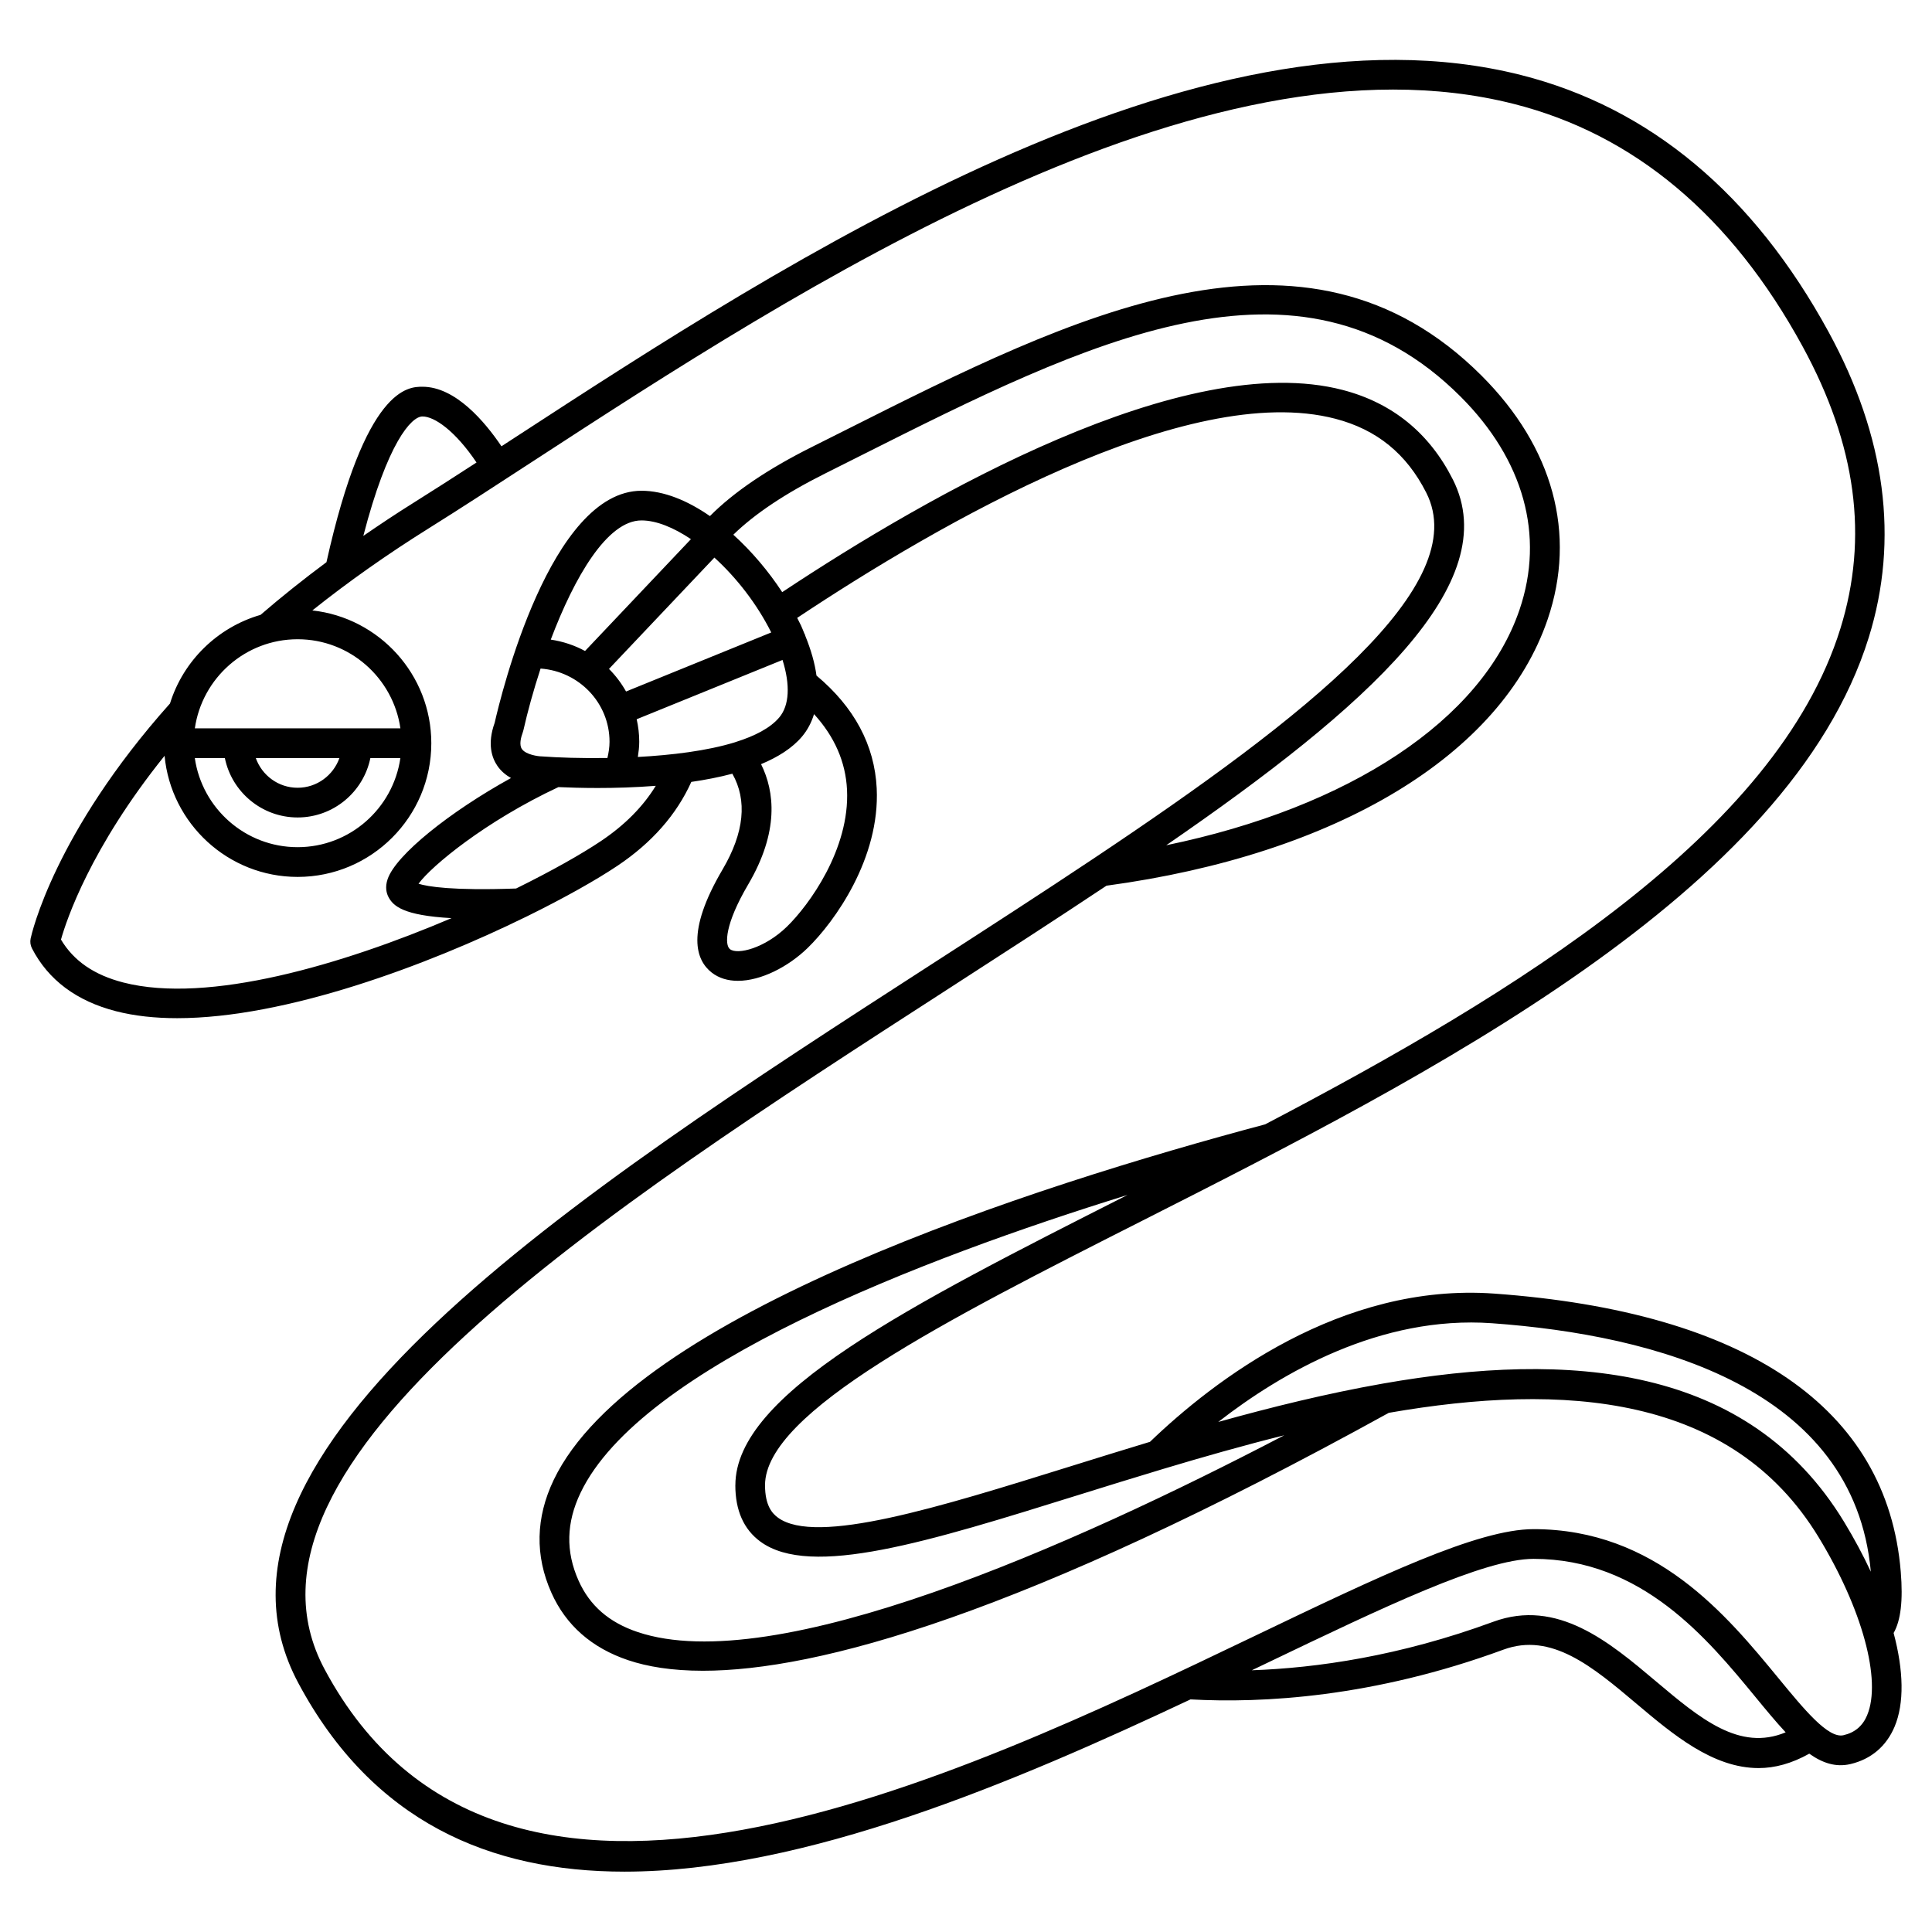 <?xml version="1.0" encoding="UTF-8"?>
<!-- Uploaded to: ICON Repo, www.iconrepo.com, Generator: ICON Repo Mixer Tools -->
<svg fill="#000000" width="800px" height="800px" version="1.1" viewBox="144 144 512 512" xmlns="http://www.w3.org/2000/svg">
 <path d="m647.72 560.53c-3.543-43.395-40.801-68.883-107.75-73.715-40.613-2.922-74.293 23.023-91.211 39.285-7.305 2.203-14.445 4.43-21.328 6.574-34.543 10.77-67.164 20.938-77.281 13.504-1.465-1.074-3.41-3.141-3.41-8.59 0-19.43 48.336-43.918 99.508-69.848 76.617-38.824 171.97-87.148 192.99-154.8 8.074-25.988 4.5-53.219-10.629-80.941-19.961-36.586-47.41-59.504-81.582-68.129-85.738-21.617-194.55 49.203-266.54 96.062-1.215 0.793-2.398 1.559-3.594 2.34-4.359-6.457-12.164-15.781-20.926-15.781-3.758 0-15.113 0.031-25.453 46.496-6.117 4.543-11.957 9.203-17.473 13.961-11.406 3.305-20.473 12.176-23.992 23.484-30.676 34.336-36.691 61.137-36.93 62.27-0.188 0.895-0.066 1.82 0.352 2.629 4.312 8.355 11.801 13.957 22.254 16.648 4.941 1.27 10.402 1.848 16.223 1.848 28.77 0 66.223-13.996 92.453-26.867 0.109-0.047 0.207-0.098 0.316-0.152 9.98-4.91 18.367-9.652 23.918-13.371 9.133-6.117 15.68-13.59 19.566-22.223 3.731-0.539 7.398-1.25 10.875-2.172 4 7.078 3.164 15.602-2.606 25.406-9.824 16.695-6.992 24.047-2.887 27.273 1.949 1.531 4.352 2.207 6.965 2.207 6.086 0 13.297-3.668 18.48-8.703 7.223-7.019 19.207-23.824 18.305-42.309-0.559-11.48-5.961-21.52-15.961-29.883-0.438-3.289-1.465-6.848-2.984-10.586-0.027-0.078-0.012-0.156-0.043-0.234-0.035-0.082-0.102-0.133-0.141-0.215-0.312-0.746-0.578-1.48-0.934-2.242-0.312-0.668-0.664-1.344-1.008-2.012 37.648-25.039 103.39-63.008 142.62-52.77 10.996 2.871 18.883 9.289 24.105 19.625 12.352 24.453-31.359 59-88.18 96.922-0.129 0.07-0.234 0.156-0.359 0.238-13.676 9.121-28.094 18.438-42.684 27.852-93.926 60.641-200.38 129.37-167.69 190.45 19.699 36.809 50.844 49.945 86.402 49.945 47.762-0.004 103.46-23.719 150.02-45.648 18.949 1.047 48.402-0.492 82.941-13.191 12.711-4.676 23.66 4.562 35.254 14.344 9.652 8.137 20.215 17.047 32.359 17.047 4.266 0 8.742-1.191 13.426-3.816 3.512 2.5 7.043 3.652 10.879 2.762 5.496-1.285 9.551-4.727 11.738-9.941 2.59-6.184 2.391-14.844-0.266-24.797 1.898-3.34 2.519-8.578 1.891-16.242zm-108.32-65.859c43.418 3.133 95.957 17.125 100.39 65.848-2.027-4.344-4.402-8.797-7.141-13.293-25.426-41.727-72.883-45.18-121.95-36.602-0.168 0.012-0.332 0.059-0.5 0.09-14.492 2.559-29.113 6.148-43.352 10.121 16.688-12.992 42.977-28.281 72.547-26.164zm-200.53 42.926c0 6.676 2.223 11.699 6.617 14.926 13.324 9.816 44.637 0.039 84.289-12.328 7.211-2.246 14.719-4.586 22.406-6.891 0.004 0 0.008 0 0.012-0.004 10.457-3.141 21.25-6.219 32.152-8.938-56.312 29.398-134.99 64.348-171.34 52.152-7.606-2.547-12.734-7.012-15.688-13.648-3.438-7.711-3.262-15.324 0.531-23.254 15.992-33.465 90.281-61.98 144.96-78.938-0.035 0.02-0.074 0.039-0.109 0.055-58.008 29.391-103.82 52.605-103.82 76.867zm-82.906-283.23c3.191 0 8.672 3.82 14.32 12.199-5.918 3.836-11.574 7.473-16.754 10.715-4.543 2.836-8.93 5.766-13.246 8.738 6.398-24.668 12.707-31.652 15.68-31.652zm-33.09 59.039c13.852 0 25.316 10.289 27.238 23.617h-54.477c1.922-13.328 13.387-23.617 27.238-23.617zm-19.285 31.488c1.832 8.969 9.777 15.742 19.281 15.742s17.453-6.773 19.281-15.742h7.953c-1.922 13.328-13.387 23.617-27.238 23.617-13.852 0-25.316-10.289-27.238-23.617zm8.199 0h22.164c-1.629 4.57-5.961 7.871-11.082 7.871-5.125 0-9.453-3.301-11.082-7.871zm91.457 22.004c-5.133 3.438-13.004 7.898-22.477 12.566-16.895 0.605-23.441-0.508-25.855-1.262 3.445-4.723 17.742-16.559 37.07-25.613 2.688 0.121 6.25 0.238 10.398 0.238 4.621 0 9.926-0.148 15.406-0.578-3.375 5.516-8.234 10.422-14.543 14.648zm47.27-32.773c-2.379 2.82-6.5 4.938-11.551 6.519-0.082 0.02-0.152 0.059-0.234 0.082-7.379 2.269-16.723 3.394-25.691 3.879 0.203-1.34 0.363-2.684 0.363-4.035 0-2.051-0.242-4.043-0.676-5.965l38.652-15.711c2.07 6.633 1.824 12.039-0.863 15.23zm-2.129-22.516-38.477 15.645c-1.23-2.195-2.754-4.211-4.523-5.984l27.934-29.5c5.856 5.316 11.309 12.32 15.066 19.84zm-49.348 4.91c-2.769-1.508-5.836-2.527-9.078-3.016 6.227-16.453 14.918-31.586 24.043-31.586 3.898 0 8.473 1.859 13.102 4.961zm-11.781 4.656c10.184 0.73 18.273 9.105 18.273 19.395 0 1.445-0.227 2.883-0.559 4.309-6.934 0.105-13.152-0.113-17.316-0.422-1.066 0-4.312-0.465-5.348-1.961-0.758-1.094-0.281-3.031 0.25-4.461 0.062-0.168 0.113-0.344 0.152-0.52 1.117-4.961 2.672-10.605 4.547-16.34zm81.211 32.125c0.766 15.711-10.086 30.602-15.93 36.277-5.879 5.719-13.102 7.523-15.094 5.957-1.445-1.133-1.355-6.621 4.805-17.09 8.281-14.074 7.039-24.676 3.441-31.934 4.477-1.867 8.27-4.246 10.852-7.312 1.457-1.727 2.504-3.731 3.184-5.949 5.426 5.945 8.383 12.656 8.742 20.051zm160.54-82.25c-6.211-12.297-16.016-20.266-29.137-23.695-42-10.945-109.73 27.793-148.58 53.57-3.613-5.512-8.066-10.805-12.953-15.219 5.641-5.512 13.793-10.957 24.34-16.23l9.434-4.734c59.734-30.031 116.16-58.406 158.95-15.641 16.754 16.746 22.309 36.789 15.641 56.441-9.949 29.32-45.148 52.445-93.641 62.461 53.559-36.855 89.859-69.414 75.949-96.953zm53.754 318.45c-12.207-10.289-26.035-21.969-43.047-15.707-24.793 9.117-46.816 12.246-63.973 12.848 1.344-0.641 2.719-1.301 4.039-1.934 30.887-14.809 57.559-27.594 70.625-27.594 28.699 0 46.102 21.168 58.812 36.621 2.816 3.43 5.453 6.625 8 9.355-12.238 5.09-22.621-3.606-34.457-13.59zm56.066 9.027c-1.203 2.871-3.254 4.613-6.273 5.32-4.051 0.965-10.457-6.856-17.25-15.117-13.707-16.664-32.477-39.492-64.895-39.492-14.852 0-40.965 12.52-74.027 28.367-79.559 38.141-199.8 95.77-246.37 8.754-29.27-54.688 73.949-121.33 165.02-180.12 14.57-9.406 28.773-18.582 42.195-27.52 61.02-8.266 104.7-34.613 116.93-70.629 7.684-22.645 1.461-45.562-17.531-64.539-46.812-46.789-108.45-15.801-168.05 14.172l-9.418 4.727c-11.676 5.832-20.742 11.984-27.023 18.316-5.953-4.125-12.219-6.711-18.133-6.711-24.109 0-37.23 54.086-38.914 61.5-2.027 5.633-0.719 9.324 0.742 11.438 0.984 1.422 2.254 2.434 3.586 3.191-16.285 8.988-30.5 20.387-32.691 26.785-0.734 2.144-0.297 3.738 0.199 4.703 1.254 2.438 3.93 4.934 16.738 5.644-28.766 12.254-64.469 22.852-86.984 17.055-7.738-1.996-13.156-5.723-16.52-11.375 1.438-5.121 7.777-24.238 27.453-48.703 1.691 17.98 16.852 32.098 35.262 32.098 19.531 0 35.426-15.891 35.426-35.426 0-18.215-13.824-33.246-31.523-35.195 9.527-7.606 19.895-14.914 30.926-21.809 8.148-5.094 17.344-11.074 27.074-17.418 70.848-46.117 177.91-115.84 260.32-95.023 31.957 8.062 57.73 29.68 76.594 64.258 14.266 26.148 17.543 50.625 10.02 74.844-16.871 54.309-86.031 96.566-152.43 131.34-61.613 16.422-167.58 50.398-188.55 94.246-4.777 10-4.988 20.047-0.617 29.855 3.848 8.641 10.707 14.664 20.379 17.91 5.055 1.695 11.52 2.793 19.789 2.793 30.188 0 84.426-14.645 181.76-68.352 46.434-8.078 90.824-4.941 113.88 32.91 11.582 18.996 16.762 37.969 12.898 47.203z"/>
</svg>